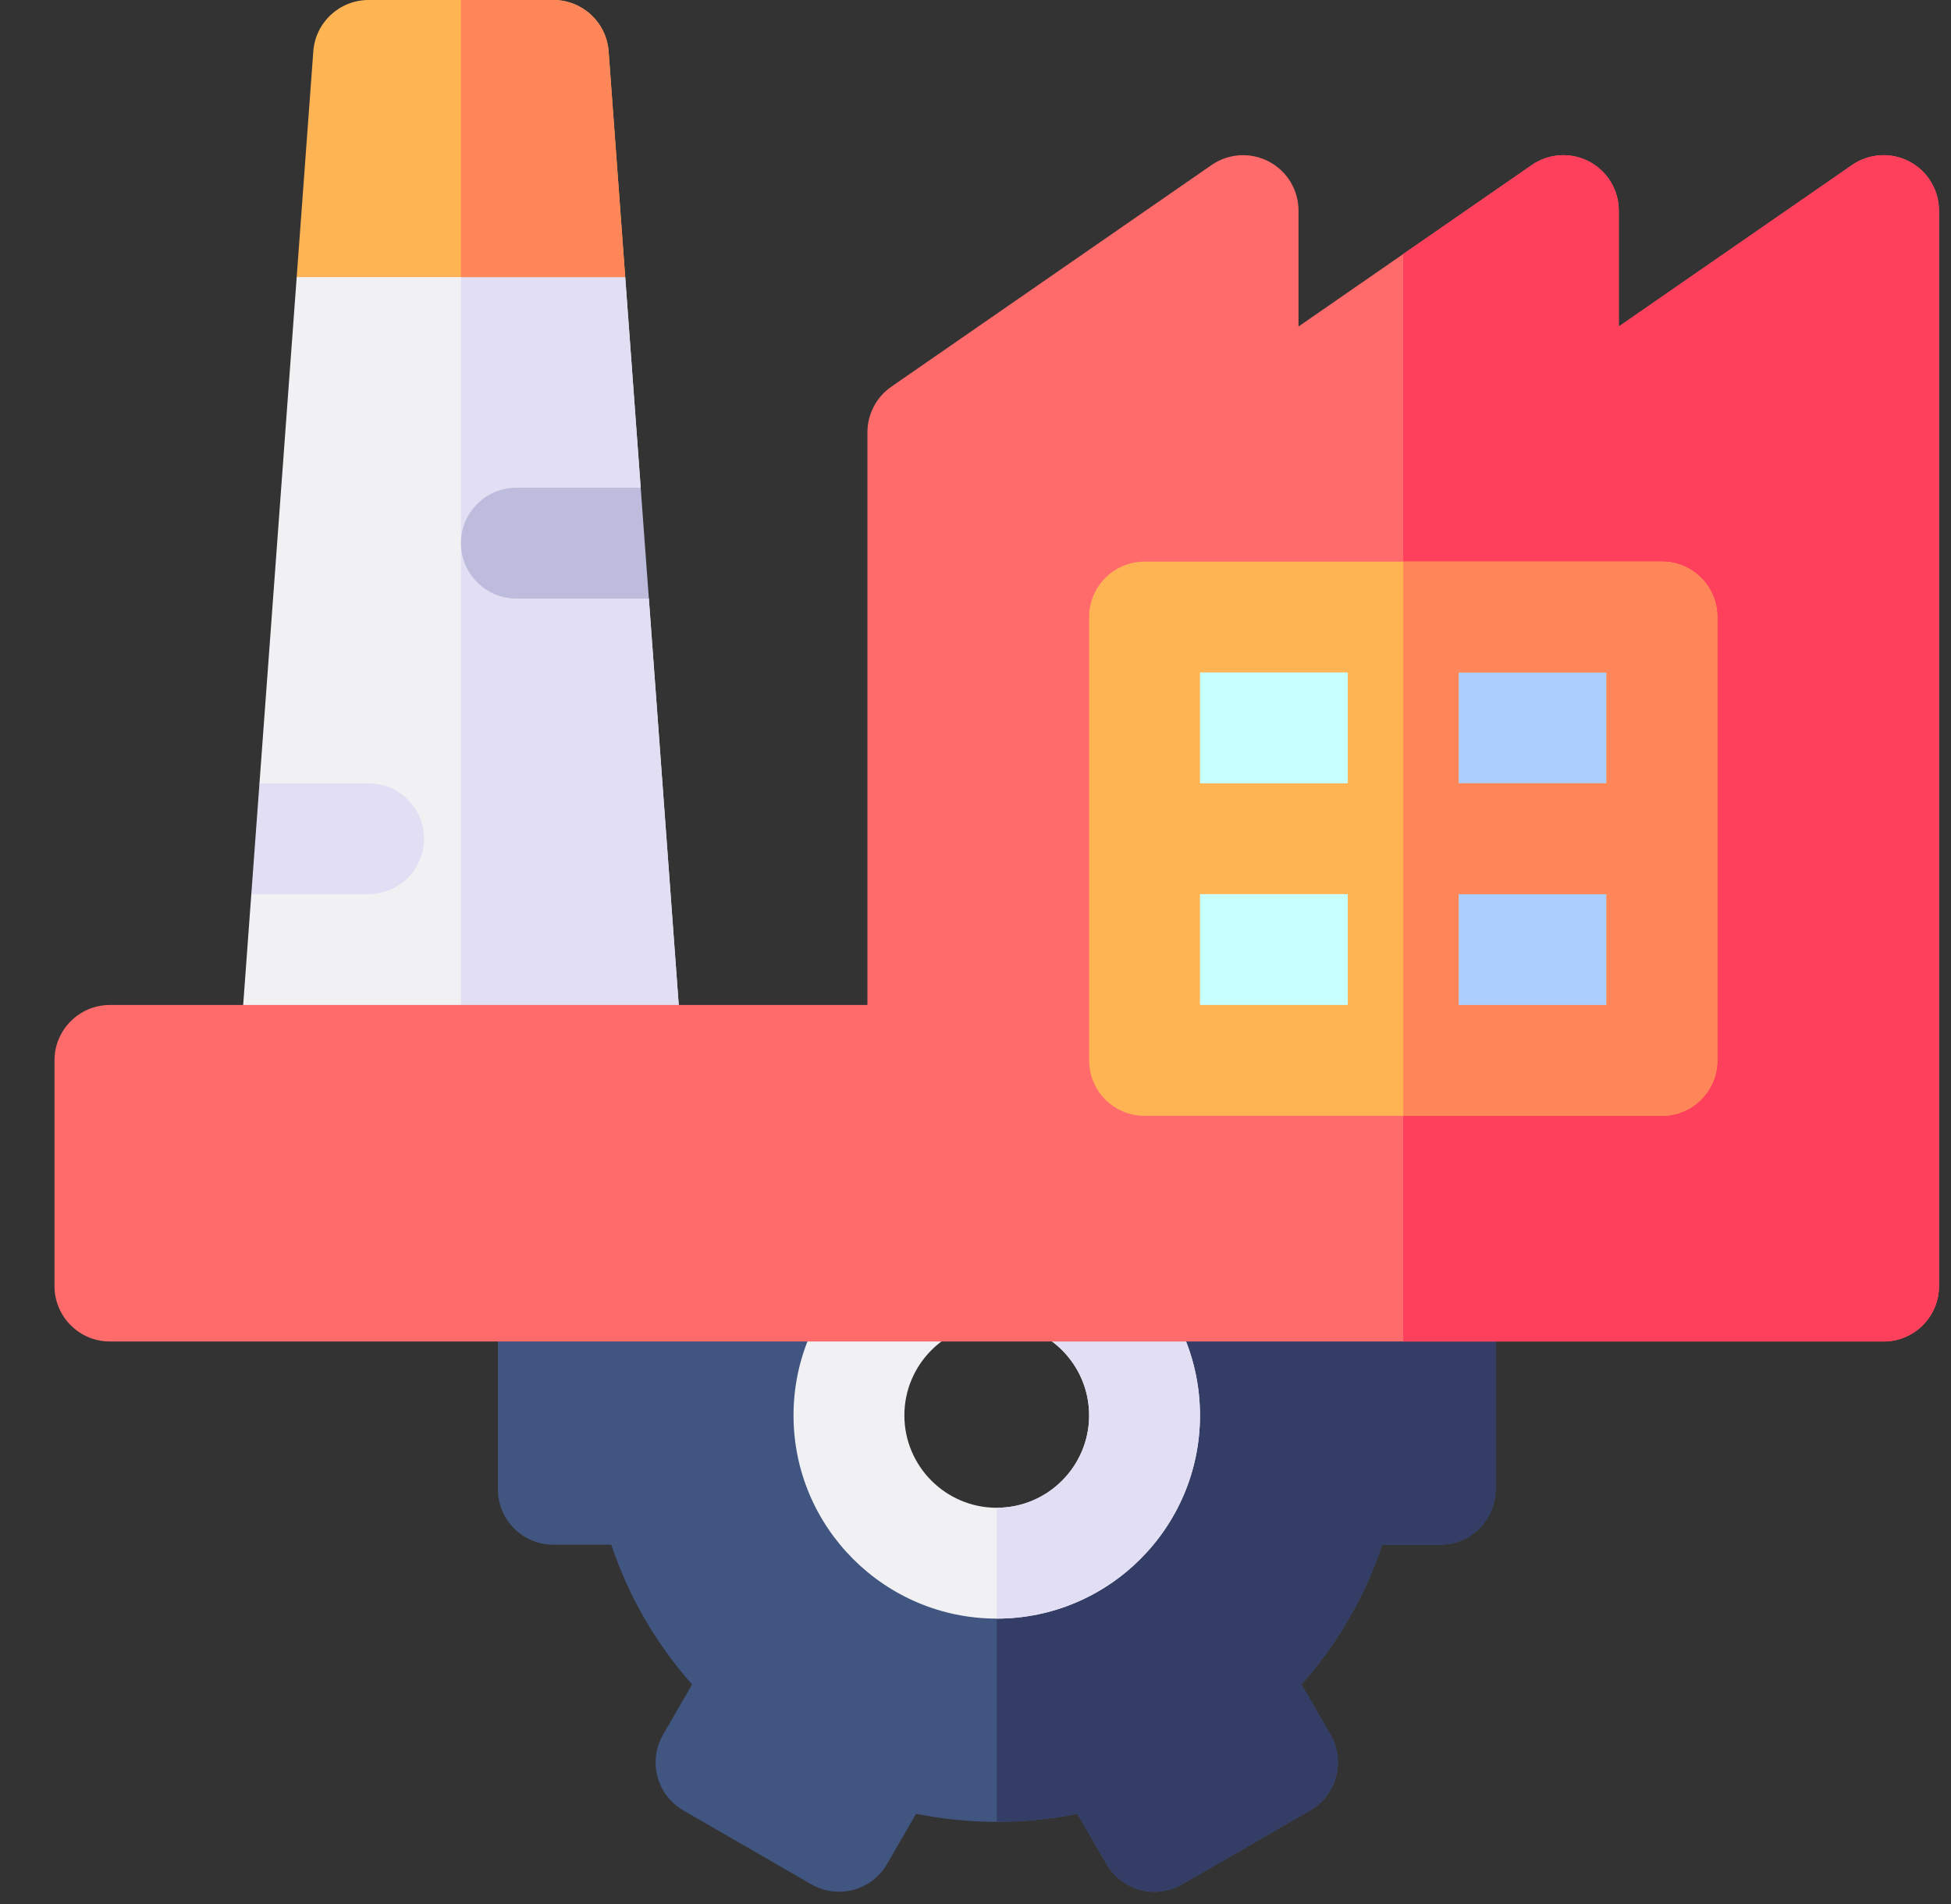 <?xml version="1.0" encoding="utf-8"?>
<!-- Generator: Adobe Illustrator 17.0.0, SVG Export Plug-In . SVG Version: 6.00 Build 0)  -->
<!DOCTYPE svg PUBLIC "-//W3C//DTD SVG 1.1//EN" "http://www.w3.org/Graphics/SVG/1.1/DTD/svg11.dtd">
<svg version="1.1" id="Capa_1" xmlns="http://www.w3.org/2000/svg" xmlns:xlink="http://www.w3.org/1999/xlink" x="0px" y="0px"
	 width="470.5px" height="459.225px" viewBox="0 0 470.5 459.225" enable-background="new 0 0 470.5 459.225" xml:space="preserve">
<rect x="0" y="0" width="470.5" height="459.225" fill="#333333" stroke="none"/>
<path fill="#F1F1F4" d="M154.507,117.627l-3.731-50.793l-37.831-21.387L71.551,66.833l-8.977,122.083l4.034,13.367l-6.001,13.367
	l-2.873,39.121c-0.273,3.703,1.008,7.356,3.537,10.076c2.53,2.724,6.075,4.27,9.793,4.27h80.2c3.713,0,7.263-1.546,9.793-4.27
	c2.53-2.72,3.81-6.372,3.537-10.076l-8.117-110.41l-16.797-13.367L154.507,117.627z M154.507,117.627"/>
<path fill="#E2DFF4" d="M164.594,254.77l-8.117-110.41l-16.797-13.367l14.828-13.367l-3.731-50.793l-37.831-21.387l-1.782,0.918
	v222.751h40.1c3.713,0,7.263-1.546,9.793-4.27C163.586,262.126,164.867,258.474,164.594,254.77L164.594,254.77z M164.594,254.77"/>
<path fill="#BEBCDD" d="M124.53,117.627c-7.384,0-13.367,5.982-13.367,13.367s5.982,13.367,13.367,13.367h31.946l-1.969-26.733
	H124.53z M124.53,117.627"/>
<path fill="#E2DFF4" d="M102.252,202.283c0-7.384-5.982-13.367-13.367-13.367H62.574l-1.968,26.733h28.279
	C96.27,215.649,102.252,209.667,102.252,202.283L102.252,202.283z M102.252,202.283"/>
<path fill="#FFB454" d="M146.771,12.388C146.26,5.403,140.446,0,133.441,0H88.886c-7.004,0-12.819,5.403-13.33,12.388l-4.005,54.446
	h79.226L146.771,12.388z M146.771,12.388"/>
<path fill="#FF8659" d="M146.771,12.388C146.26,5.403,140.446,0,133.441,0h-22.278v66.833h39.613L146.771,12.388z M146.771,12.388"
	/>
<path fill="#405580" d="M347.309,310.173h-13.98c-1.865-5.593-4.232-10.977-7.059-16.105H154.48
	c-2.827,5.128-5.193,10.513-7.059,16.105h-13.98c-7.384,0-13.367,5.987-13.367,13.367v35.645c0,7.384,5.982,13.367,13.367,13.367
	h13.98c4.154,12.447,10.744,23.856,19.474,33.704l-6.998,12.123c-3.69,6.391-1.499,14.569,4.892,18.258l30.868,17.822
	c6.396,3.69,14.569,1.499,18.263-4.892l6.995-12.118c6.382,1.286,12.894,1.94,19.461,1.94c6.567,0,13.079-0.65,19.461-1.94
	l6.995,12.118c3.689,6.391,11.867,8.582,18.258,4.892l30.868-17.822c6.396-3.694,8.587-11.867,4.892-18.258l-6.993-12.123
	c8.726-9.849,15.32-21.257,19.474-33.704h13.98c7.384,0,13.367-5.982,13.367-13.367v-35.645
	C360.675,316.16,354.693,310.173,347.309,310.173L347.309,310.173z M240.375,377.011c-19.683,0-35.645-15.962-35.645-35.645
	c0-19.689,15.962-35.645,35.645-35.645c19.683,0,35.645,15.956,35.645,35.645C276.02,361.049,260.058,377.011,240.375,377.011
	L240.375,377.011z M240.375,377.011"/>
<path fill="#333D66" d="M347.309,310.173h-13.98c-1.865-5.593-4.232-10.977-7.059-16.105h-85.895v11.655
	c19.683,0,35.645,15.956,35.645,35.645c0,19.683-15.962,35.645-35.645,35.645v62.373c6.567,0,13.079-0.65,19.461-1.936l6.995,12.113
	c3.694,6.396,11.867,8.587,18.258,4.896l30.868-17.822c6.396-3.694,8.587-11.867,4.896-18.263l-6.998-12.118
	c8.729-9.849,15.32-21.257,19.474-33.704h13.98c7.384,0,13.367-5.982,13.367-13.367v-35.645
	C360.675,316.16,354.693,310.173,347.309,310.173L347.309,310.173z M347.309,310.173"/>
<rect x="12.25" y="0" fill="none" width="456.25" height="456.25"/>
<path fill="#F1F1F4" d="M289.386,341.366c0,27.021-21.986,49.011-49.011,49.011c-27.026,0-49.011-21.99-49.011-49.011
	c0-27.027,21.986-49.011,49.011-49.011C267.401,292.355,289.386,314.34,289.386,341.366L289.386,341.366z M218.097,341.366
	c0,12.281,9.992,22.278,22.278,22.278c12.285,0,22.278-9.997,22.278-22.278c0-12.285-9.992-22.278-22.278-22.278
	C228.09,319.089,218.097,329.081,218.097,341.366L218.097,341.366z M218.097,341.366"/>
<path fill="#E2DFF4" d="M240.375,292.355v26.733c12.285,0,22.278,9.992,22.278,22.278c0,12.281-9.992,22.278-22.278,22.278v26.733
	c27.026,0,49.011-21.99,49.011-49.011C289.386,314.34,267.401,292.355,240.375,292.355L240.375,292.355z M240.375,292.355"/>
<path fill="#FF6B6B" d="M454.242,323.544H26.508c-7.384,0-13.367-5.987-13.367-13.367v-54.428c0-7.384,5.982-13.367,13.367-13.367
	h182.678V104.26c0-4.385,2.153-8.493,5.76-10.99l77.23-53.467c4.084-2.831,9.408-3.156,13.812-0.85
	c4.404,2.307,7.161,6.869,7.161,11.84v27.954l56.257-38.944c4.088-2.831,9.408-3.156,13.812-0.85
	c4.404,2.307,7.166,6.869,7.166,11.84v27.954l56.252-38.944c4.088-2.831,9.408-3.156,13.812-0.85c4.4,2.307,7.161,6.869,7.161,11.84
	v259.384C467.609,317.557,461.626,323.544,454.242,323.544L454.242,323.544z M454.242,323.544"/>
<path fill="#FF405C" d="M460.448,38.954c-4.405-2.306-9.729-1.982-13.812,0.85l-56.257,38.944V50.793
	c0-4.971-2.761-9.533-7.166-11.84c-4.4-2.306-9.724-1.982-13.812,0.85l-31.004,21.465v262.276h115.845
	c7.384,0,13.367-5.987,13.367-13.367V50.793C467.609,45.822,464.848,41.261,460.448,38.954L460.448,38.954z M460.448,38.954"/>
<rect x="276.02" y="148.816" fill="#C8FFFF" width="124.756" height="106.934"/>
<rect x="338.397" y="148.816" fill="#ACCEFF" width="62.378" height="106.934"/>
<path fill="#FFB454" d="M400.775,135.449H276.02c-7.384,0-13.367,5.982-13.367,13.367v106.934c0,7.384,5.982,13.367,13.367,13.367
	h124.756c7.384,0,13.367-5.982,13.367-13.367V148.816C414.142,141.432,408.16,135.449,400.775,135.449L400.775,135.449z
	 M387.409,188.916h-35.645v-26.733h35.645V188.916z M325.031,162.183v26.733h-35.645v-26.733H325.031z M289.386,215.649h35.645
	v26.733h-35.645V215.649z M351.764,242.383v-26.733h35.645v26.733H351.764z M351.764,242.383"/>
<path fill="#FF8659" d="M400.775,135.449h-62.378v133.667h62.378c7.384,0,13.367-5.982,13.367-13.367V148.816
	C414.142,141.432,408.16,135.449,400.775,135.449L400.775,135.449z M387.409,242.383h-35.645v-26.733h35.645V242.383z
	 M387.409,188.916h-35.645v-26.733h35.645V188.916z M387.409,188.916"/>
</svg>
